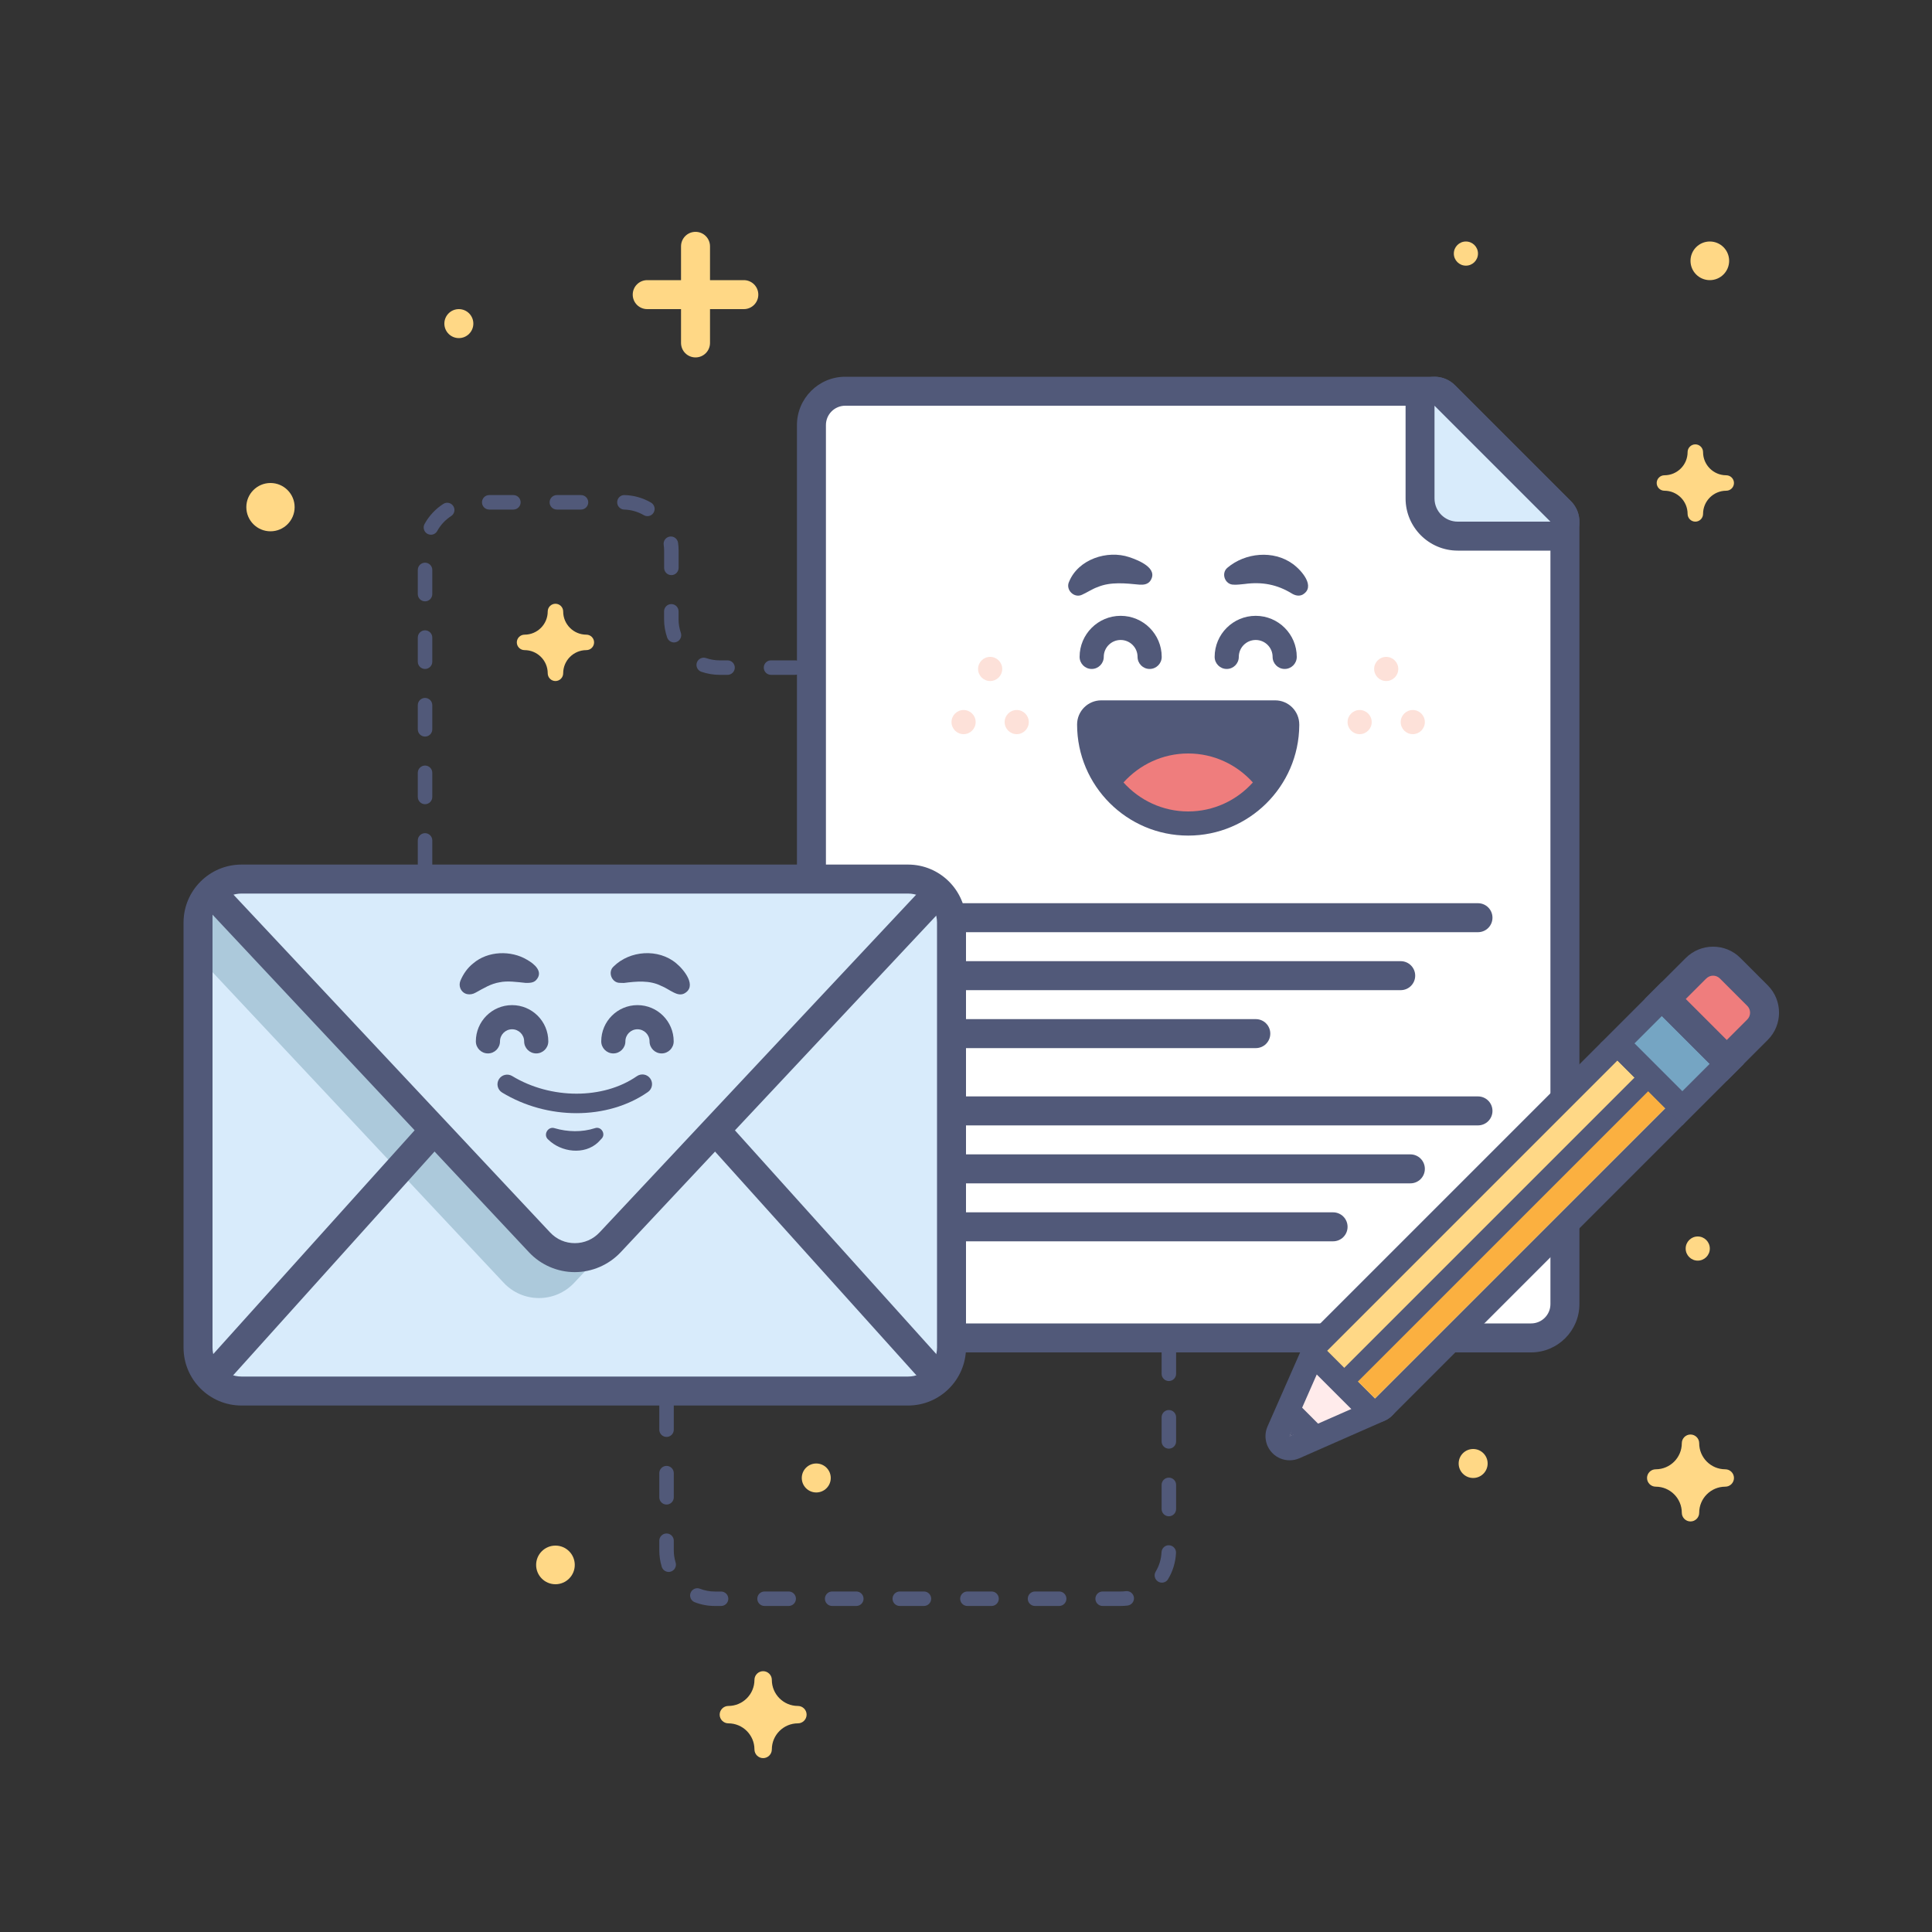 <?xml version="1.0" encoding="utf-8"?>
<!-- Generator: Adobe Illustrator 26.2.1, SVG Export Plug-In . SVG Version: 6.00 Build 0)  -->
<svg version="1.1" id="Email_x5F_Hub-Email_x5F_Copywriting"
	 xmlns="http://www.w3.org/2000/svg" xmlns:xlink="http://www.w3.org/1999/xlink" x="0px" y="0px" viewBox="0 0 400 400"
	 style="enable-background:new 0 0 400 400;" xml:space="preserve">
<rect x="0" y="0" width="400" height="400" fill="#333333" stroke="none"/>
<style type="text/css">
	.st0{fill:#FFFFFF;}
	.st1{fill:#515979;}
	.st2{fill:#D8EBFB;}
	.st3{fill:#FDE1D9;}
	.st4{fill:#EF7D7D;}
	.st5{fill:#FFEBEB;}
	.st6{fill:#FFD886;}
	.st7{fill:#FBB040;}
	.st8{fill:#75A5C3;}
	.st9{fill:none;}
	.st10{fill:#ACC9DB;}
</style>
<path class="st0" d="M175,277c-3.86,0-7-3.14-7-7V88c0-3.86,3.14-7,7-7h122c0.8,0,1.56,0.32,2.12,0.88l24,24
	c0.56,0.56,0.88,1.33,0.88,2.12v162c0,3.86-3.14,7-7,7H175z"/>
<path class="st1" d="M297,84l24,24v162c0,2.21-1.79,4-4,4H175c-2.21,0-4-1.79-4-4V88c0-2.21,1.79-4,4-4H297 M297,78H175
	c-5.51,0-10,4.49-10,10v182c0,5.51,4.49,10,10,10h142c5.51,0,10-4.49,10-10V108c0-1.59-0.63-3.12-1.76-4.24l-24-24
	C300.12,78.63,298.59,78,297,78L297,78z"/>
<path class="st2" d="M301.8,111c-4.3,0-7.8-3.5-7.8-7.8V84c0-1.21,0.73-2.31,1.85-2.77c0.37-0.15,0.76-0.23,1.15-0.23
	c0.78,0,1.55,0.3,2.12,0.88l24,24c0.86,0.86,1.12,2.15,0.65,3.27c-0.46,1.12-1.56,1.85-2.77,1.85H301.8z"/>
<path class="st1" d="M297,84l24,24h-19.2c-2.65,0-4.8-2.15-4.8-4.8V84 M297,78c-0.77,0-1.55,0.15-2.29,0.46
	c-2.24,0.93-3.7,3.12-3.7,5.54v19.2c0,5.96,4.84,10.8,10.8,10.8H321c2.43,0,4.61-1.46,5.54-3.7c0.93-2.24,0.42-4.82-1.3-6.54l-24-24
	C300.09,78.61,298.56,78,297,78L297,78z"/>
<circle class="st3" cx="205" cy="138.5" r="2.5"/>
<circle class="st3" cx="210.5" cy="149.5" r="2.5"/>
<circle class="st3" cx="199.5" cy="149.5" r="2.5"/>
<circle class="st3" cx="287" cy="138.5" r="2.5"/>
<circle class="st3" cx="292.5" cy="149.5" r="2.5"/>
<circle class="st3" cx="281.5" cy="149.5" r="2.5"/>
<path class="st1" d="M264.01,145H228c-2.76,0-5,2.24-5,5c0,12.68,10.32,23,23,23c12.62,0,22.9-10.22,23-22.82c0-0.06,0-0.12,0-0.18
	C269,147.24,266.77,145,264.01,145z"/>
<g>
	<g>
		<path class="st4" d="M246,168c5.32,0,10.09-2.33,13.39-6c-3.3-3.67-8.07-6-13.39-6s-10.09,2.33-13.39,6
			C235.91,165.67,240.68,168,246,168z"/>
	</g>
</g>
<g>
	<path class="st1" d="M235.96,121.05c-2.9-0.28-6.02-0.65-8.74,0.51c-0.95,0.32-2.01,1.02-3.12,1.54c-1.68,0.88-3.57-1-2.75-2.68
		c1.9-4.63,7.88-6.6,12.45-5.07c1.95,0.65,6.2,2.34,4.3,4.99C237.55,121.01,236.73,121.09,235.96,121.05L235.96,121.05z"/>
</g>
<g>
	<path class="st1" d="M238.02,138.5c-1.38,0-2.5-1.12-2.5-2.5c0-1.93-1.57-3.5-3.5-3.5s-3.5,1.57-3.5,3.5c0,1.38-1.12,2.5-2.5,2.5
		s-2.5-1.12-2.5-2.5c0-4.69,3.81-8.5,8.5-8.5s8.5,3.81,8.5,8.5C240.52,137.38,239.4,138.5,238.02,138.5z"/>
</g>
<g>
	<path class="st1" d="M254.14,117.53c3.68-3.11,9.5-3.68,13.48-0.8c1.83,1.3,4.9,4.78,2.04,6.4c-0.73,0.35-1.49,0.16-2.13-0.21
		c-3.12-1.93-6.26-2.5-9.86-2.01c-0.77,0.07-1.51,0.18-2.23,0.14C253.6,121.08,252.74,118.67,254.14,117.53L254.14,117.53z"/>
</g>
<g>
	<path class="st1" d="M265.98,138.5c-1.38,0-2.5-1.12-2.5-2.5c0-1.93-1.57-3.5-3.5-3.5s-3.5,1.57-3.5,3.5c0,1.38-1.12,2.5-2.5,2.5
		s-2.5-1.12-2.5-2.5c0-4.69,3.81-8.5,8.5-8.5s8.5,3.81,8.5,8.5C268.48,137.38,267.36,138.5,265.98,138.5z"/>
</g>
<path class="st1" d="M306,193H186c-1.66,0-3-1.34-3-3s1.34-3,3-3h120c1.66,0,3,1.34,3,3S307.66,193,306,193z"/>
<path class="st1" d="M290,205H186c-1.66,0-3-1.34-3-3c0-1.66,1.34-3,3-3h104c1.66,0,3,1.34,3,3C293,203.66,291.66,205,290,205z"/>
<path class="st1" d="M260,217h-74c-1.66,0-3-1.34-3-3s1.34-3,3-3h74c1.66,0,3,1.34,3,3S261.66,217,260,217z"/>
<path class="st1" d="M306,233H186c-1.66,0-3-1.34-3-3s1.34-3,3-3h120c1.66,0,3,1.34,3,3S307.66,233,306,233z"/>
<path class="st1" d="M292,245H186c-1.66,0-3-1.34-3-3s1.34-3,3-3h106c1.66,0,3,1.34,3,3S293.66,245,292,245z"/>
<path class="st1" d="M276,257h-90c-1.66,0-3-1.34-3-3s1.34-3,3-3h90c1.66,0,3,1.34,3,3S277.66,257,276,257z"/>
<path class="st5" d="M267,299.84c-0.65,0-1.29-0.25-1.77-0.73c-0.73-0.73-0.94-1.83-0.52-2.77l7.78-17.68
	c0.33-0.76,1.02-1.3,1.83-1.45c0.15-0.03,0.31-0.04,0.46-0.04c0.66,0,1.29,0.26,1.77,0.73l9.9,9.9c0.58,0.58,0.84,1.42,0.69,2.23
	s-0.69,1.5-1.45,1.83l-17.68,7.78C267.68,299.77,267.34,299.84,267,299.84z"/>
<path class="st1" d="M274.78,279.66l9.9,9.9L267,297.34L274.78,279.66 M274.78,274.66c-0.31,0-0.62,0.03-0.92,0.09
	c-1.62,0.3-2.99,1.39-3.65,2.9l-7.78,17.68c-0.83,1.89-0.42,4.09,1.04,5.55c0.96,0.96,2.24,1.46,3.54,1.46
	c0.68,0,1.36-0.14,2.01-0.42l17.68-7.78c1.51-0.66,2.6-2.03,2.9-3.65s-0.21-3.29-1.38-4.46l-9.9-9.9
	C277.37,275.18,276.09,274.66,274.78,274.66L274.78,274.66z"/>
<polygon class="st1" points="267,297.34 269.12,290.97 273.36,295.22 "/>
<path class="st6" d="M284.68,292.06c-0.64,0-1.28-0.24-1.77-0.73l-9.9-9.9c-0.98-0.98-0.98-2.56,0-3.54l60.1-60.1
	c0.47-0.47,1.1-0.73,1.77-0.73s1.3,0.26,1.77,0.73l9.9,9.9c0.47,0.47,0.73,1.1,0.73,1.77s-0.26,1.3-0.73,1.77l-60.1,60.1
	C285.96,291.82,285.32,292.06,284.68,292.06z"/>
<path class="st1" d="M334.88,219.56l9.9,9.9l-60.1,60.1l-9.9-9.9L334.88,219.56 M334.88,214.56c-1.33,0-2.6,0.53-3.54,1.46
	l-60.1,60.1c-1.95,1.95-1.95,5.12,0,7.07l9.9,9.9c0.94,0.94,2.21,1.46,3.54,1.46s2.6-0.53,3.54-1.46l60.1-60.1
	c1.95-1.95,1.95-5.12,0-7.07l-9.9-9.9C337.48,215.08,336.21,214.56,334.88,214.56L334.88,214.56z"/>
<rect x="308.75" y="214.53" transform="matrix(0.707 0.707 -0.707 0.707 273.207 -145.514)" class="st7" width="7" height="85"/>
<rect x="339.7" y="208.64" transform="matrix(0.707 -0.707 0.707 0.707 -52.851 308.69)" class="st8" width="13" height="19"/>
<path class="st1" d="M344.07,210.36l9.9,9.9l-5.66,5.66l-9.9-9.9L344.07,210.36 M344.07,203.29l-3.54,3.54l-5.66,5.66l-3.54,3.54
	l3.54,3.54l9.9,9.9l3.54,3.54l3.54-3.54l5.66-5.66l3.54-3.54l-3.54-3.54l-9.9-9.9L344.07,203.29L344.07,203.29z"/>
<path class="st4" d="M344.78,206.83l6.36-6.36c0.94-0.94,2.2-1.46,3.54-1.46c1.33,0,2.59,0.52,3.54,1.46l5.66,5.66
	c1.95,1.95,1.95,5.12,0,7.07l-6.36,6.36L344.78,206.83z"/>
<path class="st1" d="M354.68,202c0.51,0,1.02,0.2,1.41,0.59l5.66,5.66c0.78,0.78,0.78,2.05,0,2.83l-4.24,4.24l-8.49-8.49l4.24-4.24
	C353.66,202.2,354.17,202,354.68,202 M354.68,196c-2.14,0-4.15,0.83-5.66,2.34l-4.24,4.24l-4.24,4.24l4.24,4.24l8.49,8.49l4.24,4.24
	l4.24-4.24l4.24-4.24c3.12-3.12,3.12-8.19,0-11.31l-5.66-5.66C358.83,196.83,356.82,196,354.68,196L354.68,196z"/>
<path class="st1" d="M279.73,286.61c-0.51,0-1.02-0.2-1.41-0.59c-0.78-0.78-0.78-2.05,0-2.83l60.1-60.1c0.78-0.78,2.05-0.78,2.83,0
	s0.78,2.05,0,2.83l-60.1,60.1C280.75,286.42,280.24,286.61,279.73,286.61z"/>
<rect class="st9" width="400" height="400"/>
<circle class="st6" cx="354" cy="54" r="4"/>
<circle class="st6" cx="95" cy="67" r="3"/>
<circle class="st6" cx="303.5" cy="52.5" r="2.5"/>
<path class="st6" d="M344.6,98.4c2.65,0,4.8-2.15,4.8-4.8c0-0.88,0.72-1.6,1.6-1.6s1.6,0.72,1.6,1.6c0,2.65,2.15,4.8,4.8,4.8
	c0.88,0,1.6,0.72,1.6,1.6s-0.72,1.6-1.6,1.6c-2.65,0-4.8,2.15-4.8,4.8c0,0.88-0.72,1.6-1.6,1.6s-1.6-0.72-1.6-1.6
	c0-2.65-2.15-4.8-4.8-4.8c-0.88,0-1.6-0.72-1.6-1.6S343.72,98.4,344.6,98.4z"/>
<path class="st6" d="M108.6,131.4c2.65,0,4.8-2.15,4.8-4.8c0-0.88,0.72-1.6,1.6-1.6s1.6,0.72,1.6,1.6c0,2.65,2.15,4.8,4.8,4.8
	c0.88,0,1.6,0.72,1.6,1.6c0,0.88-0.72,1.6-1.6,1.6c-2.65,0-4.8,2.15-4.8,4.8c0,0.88-0.72,1.6-1.6,1.6s-1.6-0.72-1.6-1.6
	c0-2.65-2.15-4.8-4.8-4.8c-0.88,0-1.6-0.72-1.6-1.6C107,132.12,107.72,131.4,108.6,131.4z"/>
<circle class="st6" cx="56" cy="105" r="5"/>
<path class="st6" d="M342.8,304.2c2.98,0,5.4-2.42,5.4-5.4c0-0.99,0.81-1.8,1.8-1.8s1.8,0.81,1.8,1.8c0,2.98,2.42,5.4,5.4,5.4
	c0.99,0,1.8,0.81,1.8,1.8s-0.81,1.8-1.8,1.8c-2.98,0-5.4,2.42-5.4,5.4c0,0.99-0.81,1.8-1.8,1.8s-1.8-0.81-1.8-1.8
	c0-2.98-2.42-5.4-5.4-5.4c-0.99,0-1.8-0.81-1.8-1.8S341.81,304.2,342.8,304.2z"/>
<path class="st6" d="M150.8,353.2c2.98,0,5.4-2.42,5.4-5.4c0-0.99,0.81-1.8,1.8-1.8s1.8,0.81,1.8,1.8c0,2.98,2.42,5.4,5.4,5.4
	c0.99,0,1.8,0.81,1.8,1.8s-0.81,1.8-1.8,1.8c-2.98,0-5.4,2.42-5.4,5.4c0,0.99-0.81,1.8-1.8,1.8s-1.8-0.81-1.8-1.8
	c0-2.98-2.42-5.4-5.4-5.4c-0.99,0-1.8-0.81-1.8-1.8S149.81,353.2,150.8,353.2z"/>
<circle class="st6" cx="169" cy="306" r="3"/>
<circle class="st6" cx="305" cy="303" r="3"/>
<circle class="st6" cx="351.5" cy="258.5" r="2.5"/>
<circle class="st6" cx="115" cy="324" r="4"/>
<path class="st6" d="M154,58h-7v-7c0-1.66-1.34-3-3-3s-3,1.34-3,3v7h-7c-1.66,0-3,1.34-3,3s1.34,3,3,3h7v7c0,1.66,1.34,3,3,3
	s3-1.34,3-3v-7h7c1.66,0,3-1.34,3-3S155.66,58,154,58z"/>
<path class="st2" d="M50,288c-4.96,0-9-4.04-9-9v-88c0-4.96,4.04-9,9-9h138c4.96,0,9,4.04,9,9v88c0,4.96-4.04,9-9,9H50z"/>
<g>
	<path class="st1" d="M188,185c3.31,0,6,2.69,6,6v88c0,3.31-2.69,6-6,6H50c-3.31,0-6-2.69-6-6v-88c0-3.31,2.69-6,6-6H188 M188,179
		H50c-6.62,0-12,5.38-12,12v88c0,6.62,5.38,12,12,12h138c6.62,0,12-5.38,12-12v-88C200,184.38,194.62,179,188,179L188,179z"/>
</g>
<path class="st10" d="M112.67,257.48L44,185l0,16.28l60.29,64.31c3.95,4.21,10.64,4.21,14.59,0l5.7-6.08
	C120.72,261.51,115.82,260.84,112.67,257.48z"/>
<path class="st1" d="M119,263.38c-3.58,0-7.04-1.5-9.48-4.11l-67.7-72.22c-1.13-1.21-1.07-3.11,0.14-4.24
	c1.21-1.13,3.11-1.07,4.24,0.14l67.7,72.22c1.34,1.43,3.15,2.21,5.11,2.21s3.77-0.79,5.11-2.21l67.7-72.22
	c1.13-1.21,3.03-1.27,4.24-0.14c1.21,1.13,1.27,3.03,0.14,4.24l-67.7,72.22C126.04,261.88,122.58,263.38,119,263.38z"/>
<path class="st1" d="M194,288c-0.82,0-1.64-0.33-2.23-0.99l-45-50c-1.11-1.23-1.01-3.13,0.22-4.24c1.23-1.11,3.13-1.01,4.24,0.22
	l45,50c1.11,1.23,1.01,3.13-0.22,4.24C195.43,287.75,194.72,288,194,288z"/>
<path class="st1" d="M44,288c-0.71,0-1.43-0.25-2.01-0.77c-1.23-1.11-1.33-3-0.22-4.24l45-50c1.11-1.23,3.01-1.33,4.24-0.22
	c1.23,1.11,1.33,3,0.22,4.24l-45,50C45.64,287.67,44.82,288,44,288z"/>
<path class="st1" d="M119.36,230.47c-5.29,0-10.71-1.42-15.4-4.27c-0.94-0.57-1.25-1.8-0.67-2.75c0.57-0.94,1.8-1.24,2.75-0.67
	c8,4.86,18.86,4.87,25.82,0.03c0.91-0.63,2.15-0.41,2.78,0.5c0.63,0.91,0.41,2.15-0.5,2.78
	C129.95,229.01,124.72,230.47,119.36,230.47z"/>
<path class="st1" d="M114.82,233.58c2.7,0.79,5.66,0.86,8.34,0c1.29-0.47,2.34,1.21,1.39,2.17c0,0-0.72,0.76-0.72,0.76
	c-2.84,2.68-7.68,2.05-10.33-0.58C112.38,234.98,113.45,233.12,114.82,233.58L114.82,233.58z"/>
<path class="st1" d="M127.02,200.12c3.37-3.37,9.32-3.78,13-0.67c1.63,1.34,4.42,4.82,1.59,6.27c-0.72,0.33-1.45,0.1-2.1-0.22
	c-0.93-0.45-1.7-1.03-2.61-1.38c-2.41-1.22-5.14-0.94-7.73-0.61c0,0-0.82-0.02-0.82-0.02C126.64,203.5,125.78,201.24,127.02,200.12
	L127.02,200.12z"/>
<path class="st1" d="M108.84,203.5c-1.71-0.17-3.78-0.49-5.44-0.12c-1.77,0.28-3.31,1.25-4.9,2.12c-1.15,0.67-2.59,0.46-3.17-0.84
	c-0.23-0.53-0.21-1.1-0.01-1.6c0.58-1.39,1.45-2.66,2.66-3.61c3.02-2.59,7.83-2.74,11.16-0.73c1.43,0.8,3.45,2.44,1.88,4.17
	C110.46,203.52,109.59,203.5,108.84,203.5L108.84,203.5z"/>
<path class="st1" d="M111.02,218.1c-1.38,0-2.5-1.12-2.5-2.5c0-1.38-1.12-2.5-2.5-2.5s-2.5,1.12-2.5,2.5c0,1.38-1.12,2.5-2.5,2.5
	s-2.5-1.12-2.5-2.5c0-4.14,3.36-7.5,7.5-7.5s7.5,3.36,7.5,7.5C113.52,216.98,112.4,218.1,111.02,218.1z"/>
<path class="st1" d="M136.98,218.1c-1.38,0-2.5-1.12-2.5-2.5c0-1.38-1.12-2.5-2.5-2.5s-2.5,1.12-2.5,2.5c0,1.38-1.12,2.5-2.5,2.5
	s-2.5-1.12-2.5-2.5c0-4.14,3.36-7.5,7.5-7.5s7.5,3.36,7.5,7.5C139.48,216.98,138.36,218.1,136.98,218.1z"/>
<path class="st1" d="M232,332.5h-3.71c-0.83,0-1.5-0.67-1.5-1.5s0.67-1.5,1.5-1.5H232c0.37,0,0.73-0.02,1.09-0.07
	c0.82-0.1,1.57,0.48,1.68,1.3c0.1,0.82-0.48,1.57-1.3,1.68C232.99,332.47,232.49,332.5,232,332.5z M219.29,332.5h-5
	c-0.83,0-1.5-0.67-1.5-1.5s0.67-1.5,1.5-1.5h5c0.83,0,1.5,0.67,1.5,1.5S220.11,332.5,219.29,332.5z M205.29,332.5h-5
	c-0.83,0-1.5-0.67-1.5-1.5s0.67-1.5,1.5-1.5h5c0.83,0,1.5,0.67,1.5,1.5S206.11,332.5,205.29,332.5z M191.29,332.5h-5
	c-0.83,0-1.5-0.67-1.5-1.5s0.67-1.5,1.5-1.5h5c0.83,0,1.5,0.67,1.5,1.5S192.11,332.5,191.29,332.5z M177.29,332.5h-5
	c-0.83,0-1.5-0.67-1.5-1.5s0.67-1.5,1.5-1.5h5c0.83,0,1.5,0.67,1.5,1.5S178.11,332.5,177.29,332.5z M163.29,332.5h-5
	c-0.83,0-1.5-0.67-1.5-1.5s0.67-1.5,1.5-1.5h5c0.83,0,1.5,0.67,1.5,1.5S164.11,332.5,163.29,332.5z M149.29,332.5H148
	c-1.44,0-2.84-0.26-4.17-0.78c-0.77-0.3-1.15-1.17-0.85-1.94c0.3-0.77,1.17-1.16,1.94-0.85c0.98,0.38,2.02,0.58,3.08,0.58h1.29
	c0.83,0,1.5,0.67,1.5,1.5S150.11,332.5,149.29,332.5z M240.56,327.67c-0.26,0-0.53-0.07-0.78-0.22c-0.71-0.43-0.94-1.35-0.51-2.06
	c0.73-1.21,1.15-2.6,1.21-4.02c0.04-0.83,0.74-1.48,1.56-1.44c0.83,0.04,1.47,0.73,1.44,1.56c-0.08,1.92-0.65,3.81-1.64,5.45
	C241.57,327.41,241.07,327.67,240.56,327.67z M138.44,325.45c-0.64,0-1.23-0.41-1.43-1.06c-0.34-1.1-0.51-2.24-0.51-3.4v-2
	c0-0.83,0.67-1.5,1.5-1.5s1.5,0.67,1.5,1.5v2c0,0.86,0.13,1.7,0.38,2.51c0.24,0.79-0.2,1.63-0.99,1.88
	C138.74,325.43,138.59,325.45,138.44,325.45z M242,313.93c-0.83,0-1.5-0.67-1.5-1.5v-5c0-0.83,0.67-1.5,1.5-1.5s1.5,0.67,1.5,1.5v5
	C243.5,313.26,242.83,313.93,242,313.93z M138,311.5c-0.83,0-1.5-0.67-1.5-1.5v-5c0-0.83,0.67-1.5,1.5-1.5s1.5,0.67,1.5,1.5v5
	C139.5,310.83,138.83,311.5,138,311.5z M242,299.93c-0.83,0-1.5-0.67-1.5-1.5v-5c0-0.83,0.67-1.5,1.5-1.5s1.5,0.67,1.5,1.5v5
	C243.5,299.26,242.83,299.93,242,299.93z M138,297.5c-0.83,0-1.5-0.67-1.5-1.5v-5c0-0.83,0.67-1.5,1.5-1.5s1.5,0.67,1.5,1.5v5
	C139.5,296.83,138.83,297.5,138,297.5z M242,285.93c-0.83,0-1.5-0.67-1.5-1.5v-5c0-0.83,0.67-1.5,1.5-1.5s1.5,0.67,1.5,1.5v5
	C243.5,285.26,242.83,285.93,242,285.93z"/>
<path class="st1" d="M88,180.5c-0.83,0-1.5-0.67-1.5-1.5v-5c0-0.83,0.67-1.5,1.5-1.5s1.5,0.67,1.5,1.5v5
	C89.5,179.83,88.83,180.5,88,180.5z M88,166.5c-0.83,0-1.5-0.67-1.5-1.5v-5c0-0.83,0.67-1.5,1.5-1.5s1.5,0.67,1.5,1.5v5
	C89.5,165.83,88.83,166.5,88,166.5z M88,152.5c-0.83,0-1.5-0.67-1.5-1.5v-5c0-0.83,0.67-1.5,1.5-1.5s1.5,0.67,1.5,1.5v5
	C89.5,151.83,88.83,152.5,88,152.5z M164.63,139.72h-5c-0.83,0-1.5-0.67-1.5-1.5s0.67-1.5,1.5-1.5h5c0.83,0,1.5,0.67,1.5,1.5
	S165.46,139.72,164.63,139.72z M150.63,139.72H149c-1.3,0-2.58-0.22-3.8-0.64c-0.78-0.27-1.19-1.13-0.92-1.91
	c0.27-0.78,1.13-1.19,1.91-0.92c0.9,0.31,1.84,0.47,2.81,0.47h1.63c0.83,0,1.5,0.67,1.5,1.5S151.46,139.72,150.63,139.72z M88,138.5
	c-0.83,0-1.5-0.67-1.5-1.5v-5c0-0.83,0.67-1.5,1.5-1.5s1.5,0.67,1.5,1.5v5C89.5,137.83,88.83,138.5,88,138.5z M139.55,133.01
	c-0.62,0-1.2-0.39-1.42-1.01c-0.42-1.21-0.64-2.48-0.64-3.78v-1.65c0-0.83,0.67-1.5,1.5-1.5s1.5,0.67,1.5,1.5v1.65
	c0,0.96,0.16,1.9,0.47,2.79c0.27,0.78-0.14,1.64-0.92,1.91C139.88,132.98,139.72,133.01,139.55,133.01z M88,124.5
	c-0.83,0-1.5-0.67-1.5-1.5v-5c0-0.83,0.67-1.5,1.5-1.5s1.5,0.67,1.5,1.5v5C89.5,123.83,88.83,124.5,88,124.5z M139,119.07
	c-0.83,0-1.5-0.67-1.5-1.5V114c0-0.41-0.03-0.81-0.09-1.21c-0.12-0.82,0.45-1.58,1.27-1.7c0.81-0.12,1.58,0.45,1.7,1.27
	c0.08,0.54,0.12,1.09,0.12,1.63v3.57C140.5,118.4,139.83,119.07,139,119.07z M89.22,110.71c-0.24,0-0.49-0.06-0.72-0.18
	c-0.73-0.4-0.99-1.31-0.6-2.04c0.92-1.68,2.26-3.12,3.88-4.16c0.7-0.45,1.62-0.25,2.07,0.45c0.45,0.7,0.25,1.62-0.45,2.07
	c-1.19,0.77-2.19,1.83-2.87,3.08C90.26,110.42,89.75,110.71,89.22,110.71z M134.04,106.86c-0.26,0-0.52-0.07-0.76-0.21
	c-1.22-0.71-2.62-1.11-4.04-1.15c-0.83-0.02-1.48-0.71-1.46-1.54s0.69-1.5,1.54-1.46c1.92,0.05,3.82,0.59,5.47,1.56
	c0.71,0.42,0.96,1.34,0.54,2.05C135.06,106.6,134.56,106.86,134.04,106.86z M120.29,105.5h-5c-0.83,0-1.5-0.67-1.5-1.5
	s0.67-1.5,1.5-1.5h5c0.83,0,1.5,0.67,1.5,1.5S121.11,105.5,120.29,105.5z M106.29,105.5h-5c-0.83,0-1.5-0.67-1.5-1.5
	s0.67-1.5,1.5-1.5h5c0.83,0,1.5,0.67,1.5,1.5S107.11,105.5,106.29,105.5z"/>
</svg>
